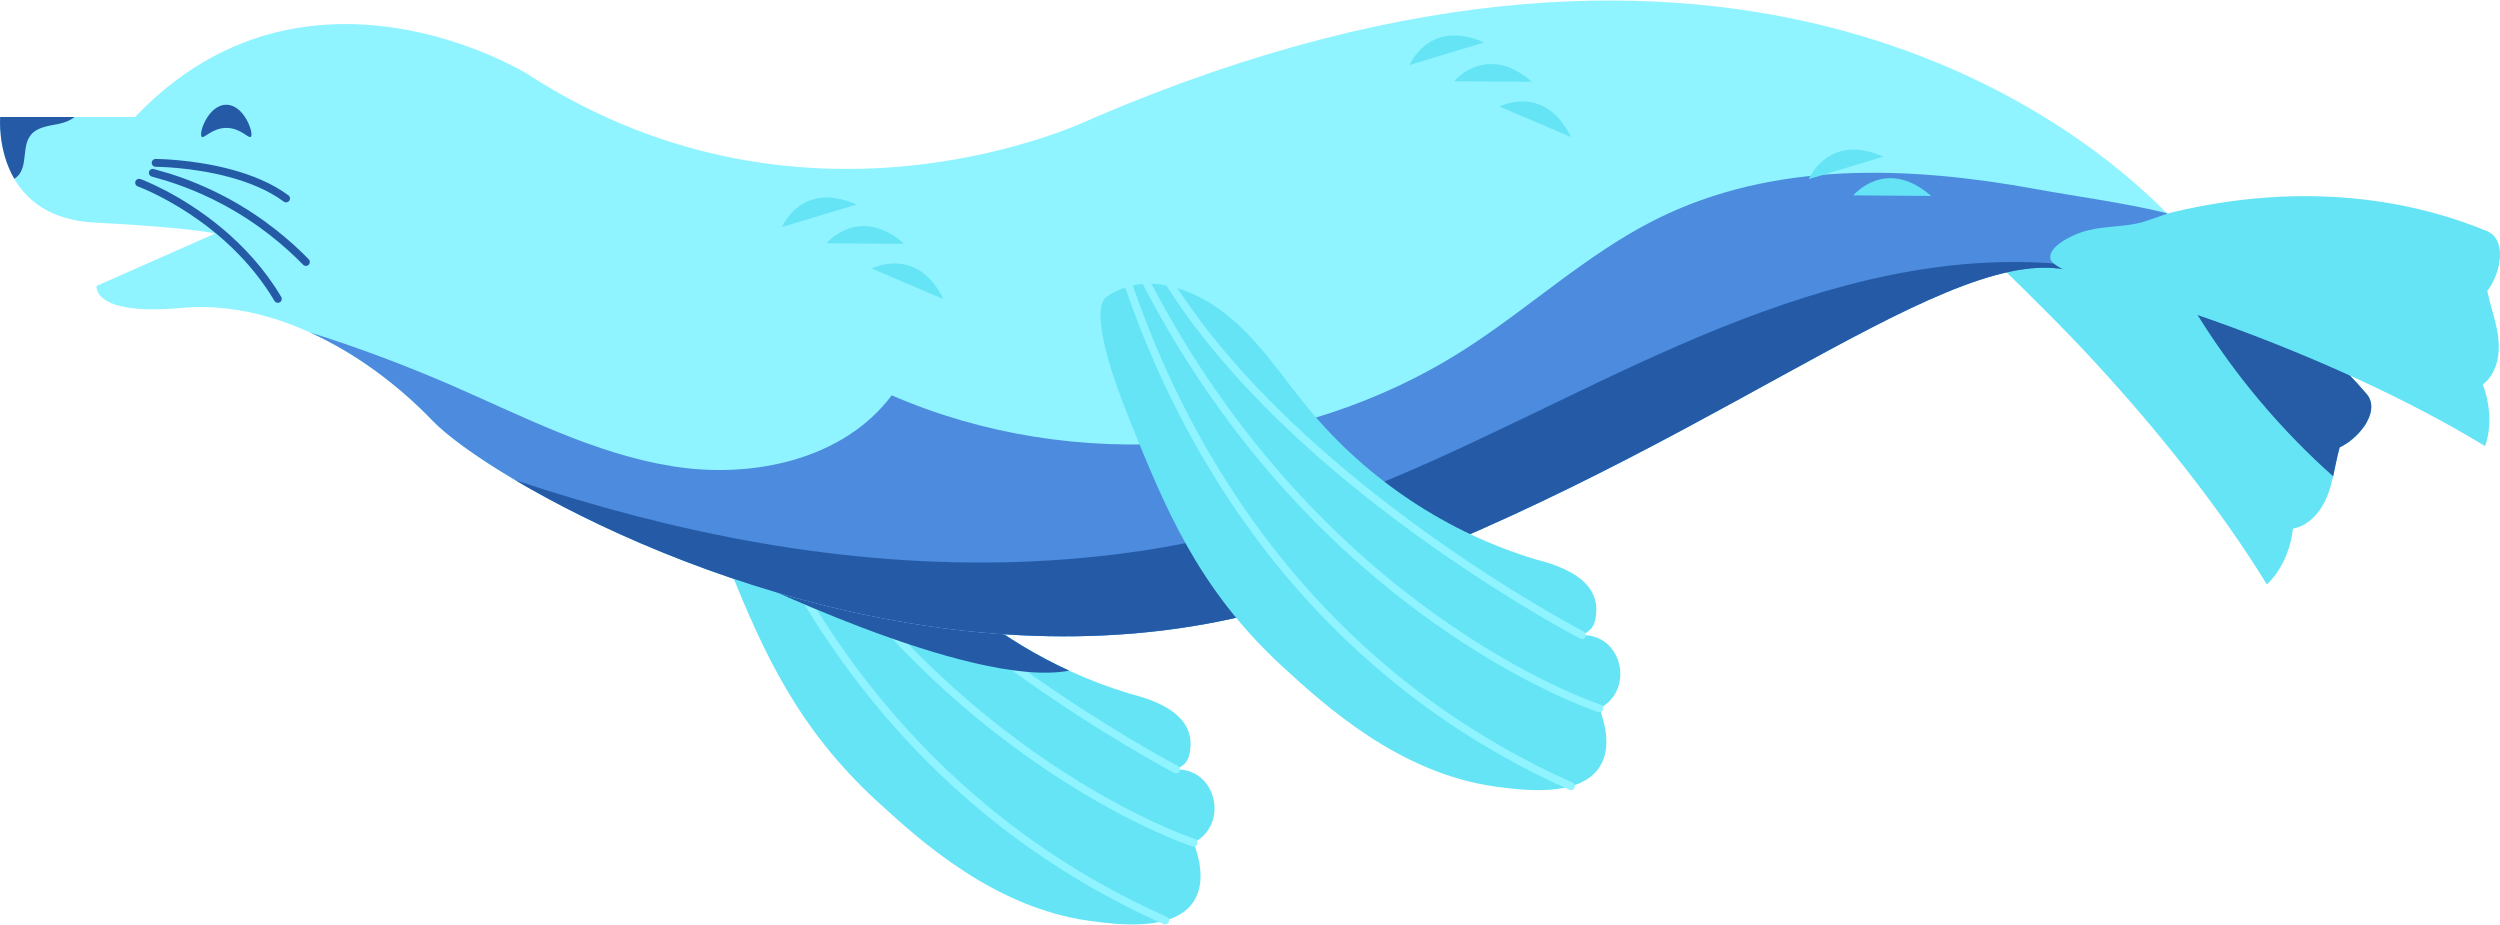<?xml version="1.0" encoding="UTF-8"?> <svg xmlns="http://www.w3.org/2000/svg" xmlns:xlink="http://www.w3.org/1999/xlink" xmlns:xodm="http://www.corel.com/coreldraw/odm/2003" xml:space="preserve" width="16.933mm" height="6.265mm" version="1.1" style="shape-rendering:geometricPrecision; text-rendering:geometricPrecision; image-rendering:optimizeQuality; fill-rule:evenodd; clip-rule:evenodd" viewBox="0 0 1693.32 626.52"> <defs> <style type="text/css"> .fil3 {fill:#265BA6;fill-rule:nonzero} .fil2 {fill:#255BA6;fill-rule:nonzero} .fil5 {fill:#4C8BDE;fill-rule:nonzero} .fil0 {fill:#65E4F5;fill-rule:nonzero} .fil4 {fill:#8FF4FF;fill-rule:nonzero} .fil1 {fill:#8FF4FF;fill-rule:nonzero} </style> </defs> <g id="Слой_x0020_1">  <path class="fil0" d="M490.35 375.68c1.47,3.66 2.95,7.26 4.37,10.92l0.05 0c22.16,54.58 45.3,106.59 99.5,156.31 0.05,0.05 0.21,0.22 0.49,0.44 28.1,25.7 78.42,71.66 143.7,80.44 17.63,2.41 56.76,7.7 70.19,-13.42 8.29,-12.99 3.27,-30.51 -0.17,-39.57 24.07,-12.23 15.67,-50.38 -11.84,-49.61 7.91,-3.93 9.28,-7.86 9.77,-16.7 0.38,-21.56 -23.74,-30.13 -41.26,-34.66 -14.03,-4.2 -27.78,-9.44 -41.04,-15.55l0 -0.06c-43.12,-19.81 -81.87,-49.34 -112.22,-85.85 -18.82,-22.7 -34.87,-48.36 -58.39,-66.15 -23.53,-17.74 -54.42,-26.96 -78.76,-10.26 -3.98,2.78 -11.95,15.45 15.61,83.72z"></path> <path class="fil1" d="M499.68 284.39c-0.32,-0.65 -0.36,-1.37 -0.17,-1.99 0.19,-0.62 0.66,-1.24 1.34,-1.58 0.62,-0.31 1.37,-0.36 1.99,-0.17 0.62,0.19 1.2,0.64 1.54,1.25 116.79,224.43 303.14,285.79 304.94,286.38 0.66,0.21 1.21,0.73 1.51,1.29 0.26,0.47 0.36,1.04 0.29,1.59l-0.1 0.46c-0.25,0.69 -0.73,1.23 -1.29,1.52 -0.49,0.27 -1.05,0.37 -1.62,0.29l-0.47 -0.1c-1.82,-0.6 -190.17,-62.62 -307.96,-288.94zm290.64 336.71c0.67,0.31 1.15,0.84 1.39,1.48l0.04 0.11c0.18,0.58 0.16,1.28 -0.1,1.89 -0.3,0.69 -0.87,1.17 -1.45,1.4 -0.66,0.25 -1.37,0.24 -2.01,-0.02 -7.71,-3.43 -15.54,-7.14 -23.43,-11.11 -7.86,-3.96 -15.94,-8.28 -24.15,-12.96 -8.25,-4.68 -16.51,-9.69 -24.72,-14.97 -8.23,-5.3 -16.61,-11.03 -25.05,-17.18 -31.48,-22.94 -58.51,-47.98 -81.66,-73.63 -23.17,-25.66 -42.54,-52.03 -58.67,-77.59 -16.11,-25.53 -29.05,-50.35 -39.38,-72.94 -10.34,-22.62 -18.08,-43.01 -23.82,-59.73 -0.23,-0.7 -0.16,-1.43 0.15,-2.05 0.31,-0.62 0.87,-1.11 1.5,-1.32 0.7,-0.24 1.48,-0.17 2.1,0.16 0.55,0.3 1.05,0.82 1.27,1.48 5.73,16.66 13.41,36.92 23.63,59.26 10.22,22.37 23.05,46.97 39.04,72.32 15.97,25.32 35.16,51.42 58.11,76.85 22.97,25.43 49.72,50.22 80.85,72.9 8.22,5.99 16.52,11.67 24.8,17 8.31,5.35 16.49,10.3 24.46,14.84 8,4.55 16.01,8.83 23.93,12.82 7.88,3.97 15.63,7.63 23.17,10.99zm7.54 -102.28c0.66,0.34 1.14,0.96 1.33,1.58 0.2,0.64 0.14,1.42 -0.22,2.07 -0.34,0.61 -0.92,1.06 -1.54,1.25 -0.62,0.19 -1.36,0.14 -1.98,-0.17 -2.46,-1.28 -192.48,-100.68 -280.17,-238.94 -0.42,-0.68 -0.49,-1.37 -0.34,-2.02 0.16,-0.64 0.55,-1.24 1.13,-1.62 0.61,-0.4 1.33,-0.52 1.99,-0.38 0.67,0.13 1.3,0.54 1.69,1.13 86.95,137.12 275.68,235.84 278.11,237.1z"></path> <path class="fil2" d="M490.35 375.68c1.47,3.66 2.95,7.26 4.37,10.92l0.05 0c0,0 161.88,80.39 229.34,67.68l0 -0.06c-43.12,-19.81 -81.87,-49.34 -112.22,-85.85 -18.82,-22.7 -34.87,-48.36 -58.39,-66.15 -23.53,-17.74 -54.42,-26.96 -78.76,-10.26 -3.98,2.78 -11.95,15.45 15.61,83.72z"></path> <path class="fil0" d="M1350.49 175.98c23.2,22.71 46.45,45.41 68.44,69.32 41.7,45.19 84.32,98.18 116.52,150.58 9.99,-9.44 16.21,-24.13 17.63,-37.83 11.19,-1.96 19.38,-12 23.47,-22.59 1.64,-4.26 2.78,-8.51 3.77,-12.83 0.65,-3.16 1.36,-6.44 2.07,-9.77 0.71,-3.27 1.42,-6.54 2.35,-9.82 6.06,-2.84 12.17,-8.02 16.32,-13.86 0.6,-0.77 1.09,-1.59 1.58,-2.4 0.22,-0.39 0.44,-0.77 0.6,-1.15 3.6,-6.49 4.31,-13.43 -0.27,-18.83 -33.13,-38.86 -75.7,-68.5 -122.53,-88.31 -4.86,-2.07 -9.77,-3.98 -14.68,-5.84 -5.68,-2.18 -11.41,-4.14 -17.19,-6 -9.39,-3.06 -18.89,-5.79 -28.44,-8.13 -8.62,-2.13 -17.74,-2.18 -26.14,-4.53 -2.78,-0.77 -5.51,-1.69 -8.13,-2.73 -9.23,-3.44 -17.85,-7.7 -28.11,-9.11 -6.06,-0.82 -23.03,-1.75 -26.25,5.89 -0.11,0.27 -0.17,0.6 -0.28,0.87 -1.41,5.52 15.5,23.36 19.27,27.07z"></path> <path class="fil3" d="M1465.76 172.65c14.73,29.48 35.26,63.42 63.85,97.64 17.14,20.52 34.44,37.88 50.71,52.34 0.65,-3.16 1.36,-6.44 2.07,-9.77 0.71,-3.27 1.42,-6.54 2.35,-9.82 6.06,-2.84 12.17,-8.02 16.32,-13.86 0.6,-0.77 1.09,-1.59 1.58,-2.4 0.22,-0.39 0.44,-0.77 0.6,-1.15 3.6,-6.49 4.31,-13.43 -0.27,-18.83 -33.13,-38.86 -75.7,-68.5 -122.53,-88.31 -4.86,-2.07 -9.77,-3.98 -14.68,-5.84z"></path> <path class="fil4" d="M9.68 121.12c8.51,14.66 24.35,27.96 53.87,29.58 69.04,3.73 82.09,7.46 82.09,7.46l-75.25 33.3 -4.98 2.18c0,0 -3.72,20.5 57.86,14.91 10.19,-0.93 20.5,-0.75 30.69,0.5 18.96,2.23 37.72,7.82 55.8,16.03 30.95,13.98 59.72,35.42 83.33,59.96 44.81,46.67 331.83,209.04 593.37,119.5 261.48,-89.61 423.85,-237.07 511.6,-222.15 87.68,14.97 97.06,9.32 97.06,9.32l-14.98 -33.55c0,0 -4.16,-5.22 -12.49,-13.74 -54.43,-55.74 -288.08,-252.35 -726.59,-64.69 0,0 -191.7,95.2 -384.21,-29.82 0,0 -149.57,-92.47 -265.34,29.33l-91.4 0c0,0 -1.87,22.24 9.57,41.88z"></path> <path class="fil5" d="M209.78 225.1c30.91,13.98 59.69,35.39 83.31,59.93 9.21,9.59 28.64,24.1 56.02,40.25 105.72,62.53 329.56,150.37 537.34,79.26 261.49,-89.62 423.86,-237.05 511.6,-222.15 29.36,5.01 49.9,7.71 64.31,9.06 28.59,2.75 32.73,0.24 32.73,0.24l-14.94 -33.55c0,0 -4.15,-5.21 -12.49,-13.74 -29.16,-7.14 -61.22,-11.28 -88.75,-16.34 -85.67,-15.62 -177.6,-19.38 -257.49,20.63 -46.86,23.53 -85.71,60.12 -129.83,88.27 -113.72,72.61 -263.89,84.56 -387.6,30.81 -32.59,43.48 -93.77,56.6 -147.52,48.21 -53.7,-8.39 -102.78,-34.28 -152.68,-55.88 -30.71,-13.21 -62.09,-24.97 -94.01,-35z"></path> <path class="fil2" d="M349.11 325.28c105.72,62.53 329.56,150.37 537.34,79.26 261.49,-89.62 423.86,-237.05 511.6,-222.15 29.36,5.01 49.9,7.71 64.31,9.06 -48.5,-14.8 -101.39,-17.21 -151.91,-10.27 -79.88,10.95 -155.23,43.15 -228.08,77.81 -72.84,34.62 -144.87,72.17 -222.24,94.98 -111.51,32.83 -230.88,33.7 -345.37,13.78 -56.26,-9.78 -111.46,-24.44 -165.65,-42.47z"></path> <path class="fil0" d="M1013.31 532.83c-65.25,-8.81 -115.58,-54.77 -143.7,-80.45 -0.26,-0.24 -0.45,-0.41 -0.49,-0.45 -57.81,-52.99 -80.27,-108.67 -103.9,-167.25 -27.54,-68.27 -19.6,-80.94 -15.6,-83.7 24.3,-16.71 55.19,-7.5 78.74,10.27 23.54,17.77 39.58,43.42 58.43,66.11 39.7,47.8 93.7,83.57 153.21,101.48 17.56,4.54 41.66,13.12 41.26,34.67 -0.49,8.82 -1.83,12.78 -9.75,16.69 27.52,-0.75 35.9,37.4 11.85,49.61 3.43,9.06 8.46,26.58 0.15,39.6 -13.45,21.07 -52.58,15.79 -70.2,13.42zm262.3 -426.73l-50.46 15.23c0,0 13.12,-31.79 50.46,-15.23zm32.4 26.62l-52.71 -0.38c0,0 21.94,-26.48 52.71,0.38zm-302.79 -103.94l-50.46 15.23c0,0 13.12,-31.78 50.46,-15.23zm32.4 26.62l-52.71 -0.37c0,0 21.94,-26.48 52.71,0.37zm26.46 37.41l-48.5 -20.64c0,0 30.44,-16 48.5,20.64zm-483.95 45.73l-50.46 15.23c0,0 13.12,-31.79 50.46,-15.23zm32.4 26.62l-52.71 -0.38c0,0 21.94,-26.48 52.71,0.38zm26.46 37.4l-48.5 -20.64c0,0 30.44,-15.99 48.5,20.64zm749.7 -27.89c-0.66,-8.24 14.87,-15.18 20.65,-17.19 12.62,-4.39 24.95,-3.43 37.66,-6.01 8.55,-1.74 16.68,-5.86 25.32,-7.9 20.63,-4.87 41.62,-8.21 62.76,-9.76 50.74,-3.72 102.15,3.22 149.3,22.67 13.98,5.77 9.6,28.63 0.34,40.58 2.27,11.13 6.33,21.26 7.52,32.57 1.2,11.3 -1.5,23.98 -10.58,30.83 4.98,12.81 6.16,28.75 1.56,41.71 -52.55,-31.97 -114.67,-59.63 -172.4,-80.85 -30.47,-11.2 -61.49,-20.83 -92.5,-30.46 -5.02,-1.56 -28.23,-9.73 -29.49,-15.27 -0.07,-0.31 -0.11,-0.61 -0.14,-0.92z"></path> <path class="fil1" d="M1065.18 530.11c0.68,0.32 1.16,0.85 1.39,1.48l0.04 0.11c0.18,0.58 0.17,1.27 -0.1,1.89 -0.34,0.71 -0.85,1.18 -1.5,1.42l-0.11 0.04c-0.57,0.17 -1.26,0.17 -1.89,-0.1 -7.67,-3.42 -15.49,-7.12 -23.39,-11.09 -7.85,-3.95 -15.92,-8.27 -24.14,-12.95 -8.24,-4.7 -16.52,-9.69 -24.72,-14.97 -8.23,-5.3 -16.61,-11.04 -25.05,-17.19 -31.47,-22.94 -58.51,-47.97 -81.66,-73.62 -23.17,-25.67 -42.54,-52.02 -58.67,-77.59 -16.11,-25.53 -29.05,-50.35 -39.37,-72.94 -10.35,-22.63 -18.09,-43.03 -23.82,-59.73 -0.23,-0.71 -0.15,-1.42 0.12,-2 0.3,-0.63 0.85,-1.13 1.49,-1.36l0.5 -0.13c0.54,-0.08 1.12,0 1.63,0.27 0.54,0.29 1.05,0.82 1.28,1.47l0.12 0.34c5.7,16.59 13.37,36.74 23.5,58.93 10.23,22.39 23.05,46.97 39.04,72.32 15.97,25.32 35.16,51.43 58.11,76.85 22.96,25.44 49.72,50.23 80.84,72.91 8.22,5.99 16.53,11.66 24.8,16.99 8.31,5.35 16.49,10.3 24.47,14.84 8,4.55 16.01,8.84 23.93,12.83 7.87,3.96 15.62,7.62 23.16,10.98zm-290.62 -336.7c-0.33,-0.66 -0.37,-1.38 -0.18,-2 0.19,-0.63 0.64,-1.2 1.25,-1.54 0.71,-0.35 1.45,-0.4 2.07,-0.21 0.62,0.19 1.2,0.64 1.54,1.25 115.4,221.74 298.65,284.28 304.77,286.33l0.12 0.04c0.73,0.21 1.28,0.73 1.58,1.3l0.04 0.1c0.26,0.57 0.36,1.3 0.12,2 -0.21,0.62 -0.68,1.16 -1.27,1.47 -0.56,0.31 -1.24,0.41 -1.93,0.22l-0.19 -0.05c-3.26,-1.09 -190.61,-63.49 -307.92,-288.91zm298.2 234.44c0.65,0.36 1.1,0.94 1.29,1.56 0.19,0.62 0.14,1.37 -0.17,1.99 -0.34,0.68 -0.96,1.15 -1.58,1.34 -0.63,0.19 -1.4,0.16 -2.07,-0.22 -2.57,-1.34 -86.54,-45.42 -168.16,-115.03 -41.51,-35.39 -82.48,-77.44 -111.92,-123.87 -0.4,-0.66 -0.49,-1.39 -0.34,-2.02 0.15,-0.65 0.54,-1.23 1.13,-1.62 0.64,-0.42 1.3,-0.51 1.94,-0.4l0.14 0.03c0.58,0.14 1.21,0.53 1.6,1.12 86.95,137.12 275.69,235.84 278.14,237.12z"></path> <path class="fil2" d="M93.25 126.23c-0.7,-0.27 -1.25,-0.82 -1.5,-1.46 -0.25,-0.6 -0.29,-1.29 -0.05,-1.92l0.05 -0.11c0.27,-0.64 0.75,-1.13 1.38,-1.41 0.61,-0.25 1.32,-0.29 1.96,-0.07 0.12,0.03 27.34,9.96 55.49,33.54 14.12,11.82 28.52,27.11 39.88,46.3 0.36,0.61 0.46,1.36 0.3,2l-0.03 0.11c-0.16,0.51 -0.45,0.98 -0.92,1.34l-0.29 0.19c-0.62,0.37 -1.37,0.45 -1.99,0.3l-0.11 -0.03c-0.53,-0.16 -1.01,-0.47 -1.37,-0.96l-0.16 -0.24c-32.69,-55.19 -91.04,-76.98 -92.64,-77.58zm12.13 -13.24c-0.72,0 -1.41,-0.32 -1.88,-0.79 -0.48,-0.48 -0.78,-1.15 -0.78,-1.87l0.01 -0.1c0.03,-0.7 0.32,-1.32 0.78,-1.78 0.48,-0.48 1.18,-0.78 1.88,-0.78 0.11,0 25.23,0.05 51.76,7.28 13.35,3.64 27.07,9.12 38.17,17.33 0.55,0.38 0.96,1.04 1.07,1.71l0.01 0.11c0.07,0.62 -0.05,1.3 -0.49,1.9 -0.45,0.57 -1.09,0.93 -1.67,1.04l-0.14 0.02c-0.63,0.07 -1.32,-0.06 -1.9,-0.49 -10.54,-7.8 -23.69,-13.04 -36.52,-16.53 -25.75,-7 -50.2,-7.05 -50.3,-7.05zm-2.56 6.6l-0.18 -0.04c-0.66,-0.23 -1.18,-0.67 -1.47,-1.2 -0.28,-0.48 -0.4,-1.11 -0.33,-1.68l0.1 -0.45c0.23,-0.67 0.63,-1.14 1.12,-1.45l0.14 -0.08c0.48,-0.26 1.03,-0.37 1.59,-0.3l11.26 3.24c3.76,1.18 7.76,2.56 11.93,4.14 4.07,1.54 8.36,3.33 12.76,5.3 4.45,2 8.96,4.21 13.44,6.59 6.33,3.38 12.25,6.92 17.73,10.51 5.47,3.59 10.55,7.26 15.18,10.87 4.64,3.62 8.89,7.21 12.71,10.66 3.8,3.44 7.24,6.78 10.3,9.91 0.5,0.53 0.75,1.2 0.75,1.86 0,0.7 -0.29,1.37 -0.79,1.87 -0.53,0.53 -1.22,0.78 -1.88,0.78l-0.12 -0.01c-0.63,-0.03 -1.32,-0.31 -1.81,-0.84 -2.94,-3.01 -6.29,-6.27 -10.02,-9.63 -3.75,-3.38 -7.9,-6.91 -12.41,-10.42 -4.53,-3.53 -9.48,-7.11 -14.82,-10.61 -5.34,-3.5 -11.13,-6.96 -17.32,-10.26 -4.44,-2.37 -8.83,-4.51 -13.1,-6.44 -4.23,-1.9 -8.41,-3.63 -12.47,-5.16 -4.13,-1.56 -8.03,-2.91 -11.66,-4.07l-10.63 -3.09z"></path> <path class="fil2" d="M136.61 92.66c1.6,1.48 7.12,-6.11 16.9,-6.02 9.57,0.09 14.84,7.44 16.38,6.02 2.24,-2.05 -4.37,-21.72 -16.67,-21.7 -12.27,0.01 -18.89,19.6 -16.61,21.7zm-126.93 28.46c0.99,-0.62 1.92,-1.37 2.73,-2.3 6.4,-7.33 2.3,-19.95 8.51,-27.47 4.29,-5.28 11.87,-6.02 18.52,-7.39 3.85,-0.75 8.08,-2.24 11.06,-4.72l-50.39 0c0,0 -1.87,22.24 9.57,41.88z"></path> </g> </svg> 